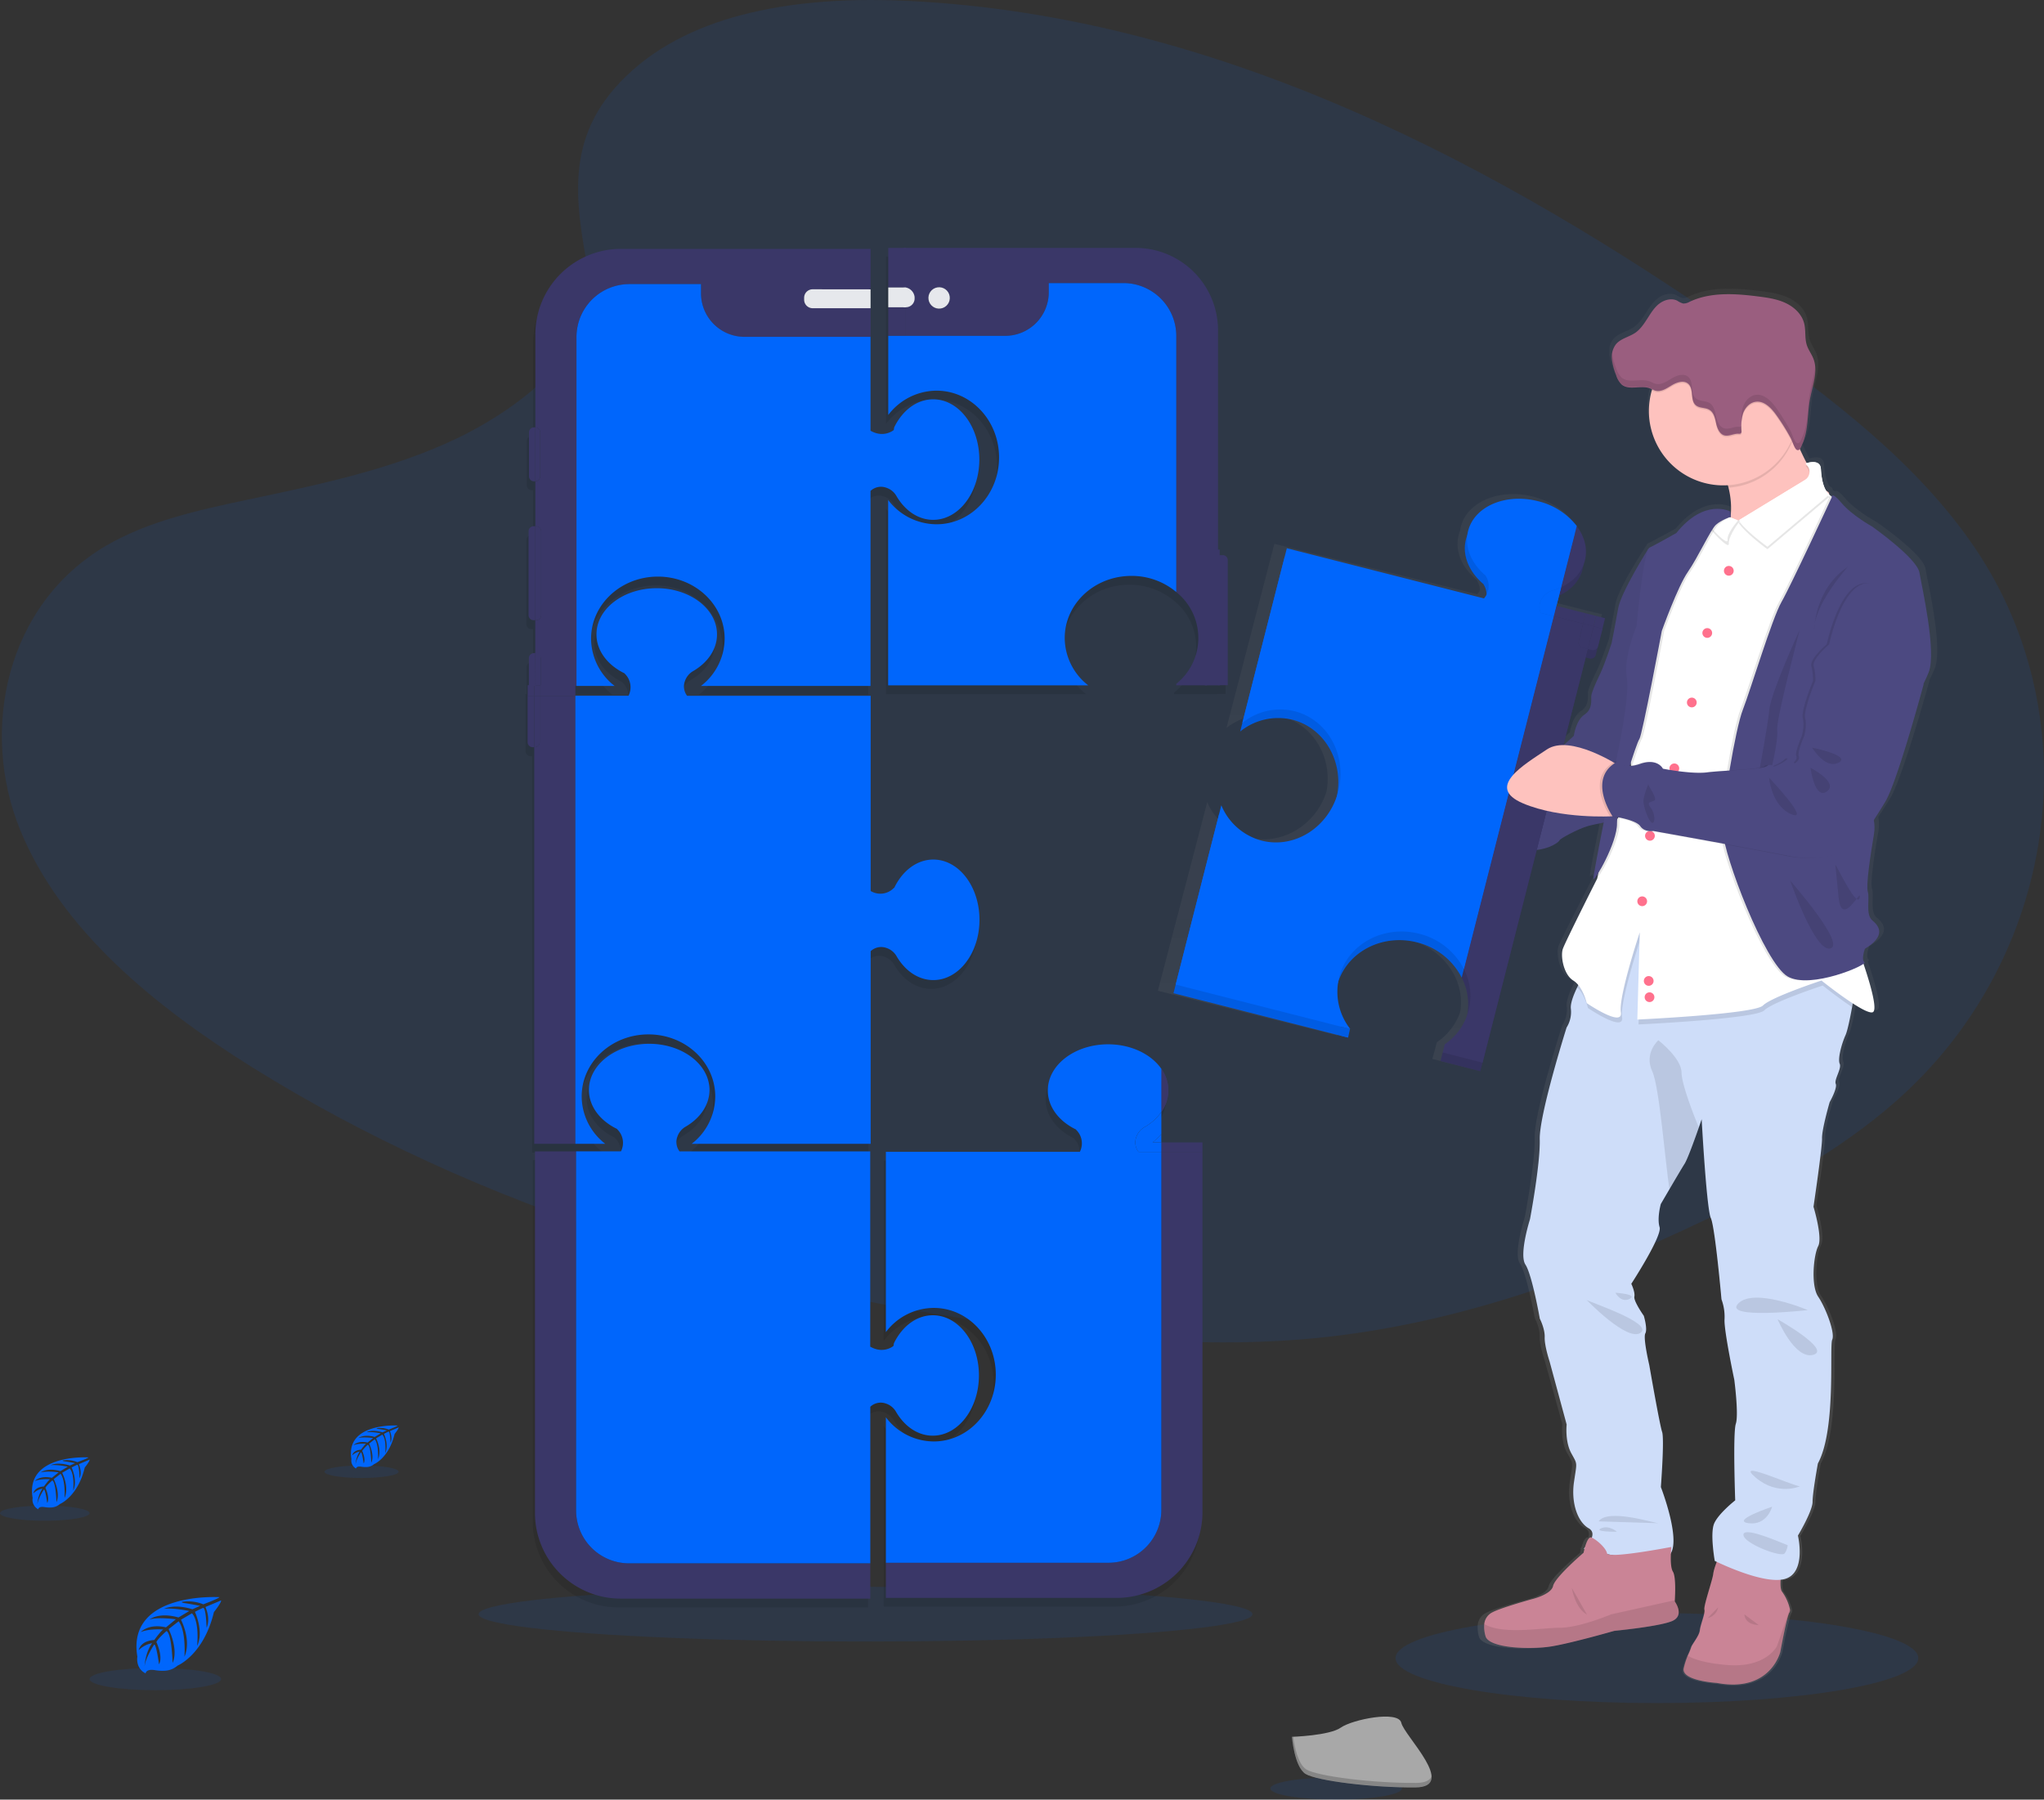 <svg id="1084a417-9858-42b6-ae26-d97e116abc6c" data-name="Layer 1" xmlns="http://www.w3.org/2000/svg" xmlns:xlink="http://www.w3.org/1999/xlink" width="929.68" height="818.68" viewBox="0 0 929.68 818.68"><rect x="0" y="0" width="929.68" height="818.68" fill="#333333" stroke="none"/><defs><linearGradient id="ba601b76-5571-4ce0-804a-19bf8cc9a6f6" x1="848.51" y1="309.8" x2="848.51" y2="277.87" gradientUnits="userSpaceOnUse"><stop offset="0" stop-color="gray" stop-opacity="0.25"/><stop offset="0.54" stop-color="gray" stop-opacity="0.12"/><stop offset="1" stop-color="gray" stop-opacity="0.1"/></linearGradient><linearGradient id="c11e9009-8f69-4c13-bf2f-5e6c7aa88e08" x1="839.07" y1="807.44" x2="839.07" y2="171.94" xlink:href="#ba601b76-5571-4ce0-804a-19bf8cc9a6f6"/></defs><title>product teardown</title><ellipse cx="753.62" cy="754.32" rx="118.88" ry="20.45" fill="#0066FC" opacity="0.1"/><ellipse cx="393.68" cy="734.32" rx="176" ry="12.45" fill="#0066FC" opacity="0.1"/><path d="M422.79,72.67c31.52-28.09,81-33.81,126-31.57,141.44,7,269.11,75.31,379.55,152.54,40,28,79.34,58.09,105.29,96.6,52.83,78.38,37.16,187-36.3,251.53-25,22-55.29,38.81-86.4,53.74-55.3,26.55-115,47.86-177.74,53.92-44.76,4.33-90.08.81-134.58-5.22C474.29,627.35,352.26,590.06,250,526.27c-44.86-28-87.15-62.76-105.64-108s-6.65-102.62,39.15-129.41c19-11.08,41.6-16.08,63.78-20.78,32.64-6.92,65.81-13.74,95.27-27.8C373,225.74,409,197.65,403,165.51,396.5,131,391.31,100.72,422.79,72.67Z" transform="translate(-135.16 -40.66)" fill="#0066FC" opacity="0.1"/><line x1="164" y1="176.91" x2="156.47" y2="176.91" fill="#0066FC"/><g opacity="0.1"><path d="M541.81,687c3.84,6.53,9.86,10.74,16.64,10.74,11.58,0,21-12.27,21-27.42S570,643,558.45,643c-5.45,0-10.42,2.72-14.15,7.19a27.09,27.09,0,0,0-3.57,5.59l-.2,1.19s-4.47,3.82-10.56.31V568.46H443.25a7,7,0,0,1-1.05-6.54,8.36,8.36,0,0,1,3.91-4.77c6.53-3.84,10.75-9.86,10.75-16.64,0-11.58-12.28-21-27.42-21s-27.42,9.39-27.42,21c0,5.45,2.73,10.43,7.2,14.16a27.25,27.25,0,0,0,5.58,3.56l.12.2a8.53,8.53,0,0,1,1.67,10H377.48V732.91a39,39,0,0,0,39,39H530V684.63a6.91,6.91,0,0,1,7.07-1.5A8.28,8.28,0,0,1,541.81,687Z" transform="translate(-135.16 -40.66)"/><path d="M395.86,565h13.58a27.41,27.41,0,0,1-10.71-21.51c0-15.59,13.6-28.22,30.37-28.22s30.38,12.63,30.38,28.22A27.41,27.41,0,0,1,448.77,565h81.4V477.37a7,7,0,0,1,7.07-1.5,8.33,8.33,0,0,1,4.78,3.91c3.83,6.53,9.85,10.74,16.64,10.74,11.58,0,21-12.27,21-27.41s-9.38-27.42-21-27.42c-5.46,0-10.43,2.73-14.16,7.19a27.63,27.63,0,0,0-3.57,5.59l-.19.12A8.54,8.54,0,0,1,530.17,450V361.2H446.68a7,7,0,0,1-1.05-6.54,8.31,8.31,0,0,1,3.91-4.77c6.53-3.83,10.74-9.86,10.74-16.64,0-11.58-12.27-21-27.41-21s-27.42,9.39-27.42,21c0,5.46,2.73,10.43,7.19,14.16a27.63,27.63,0,0,0,5.59,3.57l.12.19a8.53,8.53,0,0,1,1.67,10H395.86v-4.5H413.7A27.4,27.4,0,0,1,403,335.2c0-15.59,13.6-28.23,30.38-28.23s30.37,12.64,30.37,28.23A27.4,27.4,0,0,1,453,356.7h77.1V268a6.94,6.94,0,0,1,7.08-1.5,8.34,8.34,0,0,1,4.77,3.91c3.83,6.53,9.86,10.74,16.64,10.74,11.58,0,21-12.27,21-27.42s-9.38-27.41-21-27.41c-5.46,0-10.43,2.72-14.16,7.19a27.09,27.09,0,0,0-3.57,5.59l-.19,1.19s-4.47,3.82-10.57.31V157.87H416.63a39,39,0,0,0-39,39v42.22h-.59a2.29,2.29,0,0,0-2.29,2.29v20a2.3,2.3,0,0,0,2.29,2.29h.59v20.42h-.77a2.3,2.3,0,0,0-2.3,2.29v38.19a2.3,2.3,0,0,0,2.3,2.29h.77v15H377a2.29,2.29,0,0,0-2.29,2.29v12.3h-.5v25.92a2.28,2.28,0,0,0,2.29,2.29h.68V565Z" transform="translate(-135.16 -40.66)"/><path d="M692.59,299.5a2.3,2.3,0,0,0-2.29-2.3h-1.38v-2.51h-.75V194.94a37.49,37.49,0,0,0-37.5-37.5H538.17v76a27.75,27.75,0,0,1,22-11.05c15.71,0,28.45,13.61,28.45,30.39s-12.74,30.39-28.45,30.39a27.73,27.73,0,0,1-22-11.05v84.33h91a27.47,27.47,0,0,1-10.69-21.53c0-15.61,13.57-28.26,30.32-28.26A31.45,31.45,0,0,1,669.17,314a26.72,26.72,0,0,1,0,41.75v.67h19.75v-.07h3.67Z" transform="translate(-135.16 -40.66)"/><path d="M662.38,560.51v-10h0a19,19,0,0,0,1.13-1.87,16.66,16.66,0,0,0,2.06-7.95,16.37,16.37,0,0,0-.94-5.44,18,18,0,0,0-2.25-4.38h0c-4.61-6.63-13.72-11.15-24.22-11.15-15.15,0-27.42,9.39-27.42,21,0,5.46,2.73,10.43,7.19,14.16a27.63,27.63,0,0,0,5.59,3.57l.12.19a8.54,8.54,0,0,1,1.67,10H537.09v82a27.41,27.41,0,0,1,21.77-11c15.59,0,28.22,13.6,28.22,30.37s-12.63,30.38-28.22,30.38a27.41,27.41,0,0,1-21.77-11v66.19H638.32a24.06,24.06,0,0,0,24.06-24V568.67h0v162.8a24.06,24.06,0,0,1-24.06,24.06H537.09v16h105a39,39,0,0,0,39-39V568.67h0v-4.3H662.38Z" transform="translate(-135.16 -40.66)"/></g><path d="M421.25,751.86a24.06,24.06,0,0,1-24.06-24.06V564.46H378.48V728.91a39,39,0,0,0,39,39H531v-16Z" transform="translate(-135.16 -40.66)" fill="#3a3768"/><path d="M538,679.13a8.28,8.28,0,0,1,4.77,3.91c3.84,6.53,9.86,10.74,16.64,10.74,11.58,0,21-12.27,21-27.42S571,639,559.45,639c-5.45,0-10.42,2.72-14.15,7.19a27.09,27.09,0,0,0-3.57,5.59l-.2,1.19s-4.47,3.82-10.56.31V564.46H444.25a7,7,0,0,1-1.05-6.54,8.36,8.36,0,0,1,3.91-4.77c6.53-3.84,10.75-9.86,10.75-16.64,0-11.58-12.28-21-27.42-21s-27.42,9.39-27.42,21c0,5.45,2.73,10.43,7.2,14.16a27.25,27.25,0,0,0,5.58,3.56l.12.2a8.53,8.53,0,0,1,1.67,10h-20.4V727.8a24.06,24.06,0,0,0,24.06,24.06H531V680.63A6.91,6.91,0,0,1,538,679.13Z" transform="translate(-135.16 -40.66)" fill="#0066FC"/><rect x="240.02" y="311.71" width="2.97" height="4.84" fill="#3a3768"/><rect x="245.47" y="311.71" width="16.23" height="4.84" fill="#3a3768"/><rect x="242.99" y="311.71" width="2.48" height="4.84" fill="#3a3768"/><path d="M537.09,566.33" transform="translate(-135.16 -40.66)" fill="#0066FC"/><path d="M377.47,380.58h.68V357.2h-3v21.09A2.28,2.28,0,0,0,377.47,380.58Z" transform="translate(-135.16 -40.66)" fill="#3a3768"/><path d="M396.86,357.2H380.63v21.09a2.29,2.29,0,0,1-2.3,2.29h-.18V561h18.71Z" transform="translate(-135.16 -40.66)" fill="#3a3768"/><path d="M378.15,380.58h.18a2.29,2.29,0,0,0,2.3-2.29V357.2h-2.48Z" transform="translate(-135.16 -40.66)" fill="#3a3768"/><path d="M399.73,539.45c0-15.59,13.6-28.22,30.37-28.22s30.38,12.63,30.38,28.22A27.41,27.41,0,0,1,449.77,561h81.4V473.37a7,7,0,0,1,7.07-1.5,8.33,8.33,0,0,1,4.78,3.91c3.83,6.53,9.85,10.74,16.64,10.74,11.58,0,21-12.27,21-27.41s-9.38-27.42-21-27.42c-5.46,0-10.43,2.73-14.16,7.19a27.63,27.63,0,0,0-3.57,5.59l-.19.12A8.54,8.54,0,0,1,531.17,446V357.2H447.68a7,7,0,0,1-1.05-6.54,8.31,8.31,0,0,1,3.91-4.77c6.53-3.83,10.74-9.86,10.74-16.64,0-11.58-12.27-21-27.41-21s-27.42,9.39-27.42,21c0,5.46,2.73,10.43,7.19,14.16a27.63,27.63,0,0,0,5.59,3.57l.12.19a8.53,8.53,0,0,1,1.67,10H396.86V561h13.58A27.41,27.41,0,0,1,399.73,539.45Z" transform="translate(-135.16 -40.66)" fill="#0066FC"/><path d="M381.13,339.74a2.29,2.29,0,0,0-2.3-2.29h-.18v14.92h2.48Z" transform="translate(-135.16 -40.66)" fill="#3a3768"/><path d="M378.56,235.07h-.5a2.29,2.29,0,0,0-2.29,2.29v20a2.3,2.3,0,0,0,2.29,2.29h.59V235.08Z" transform="translate(-135.16 -40.66)" fill="#3a3768"/><path d="M377.88,280.05a2.3,2.3,0,0,0-2.3,2.29v38.19a2.3,2.3,0,0,0,2.3,2.29h.77V280.05Z" transform="translate(-135.16 -40.66)" fill="#3a3768"/><path d="M378.65,337.78H378a2.29,2.29,0,0,0-2.29,2.29V352.7h3Z" transform="translate(-135.16 -40.66)" fill="#3a3768"/><path d="M378.65,192.86v42.22a2.28,2.28,0,0,1,2.2,2.28v20a2.29,2.29,0,0,1-2.2,2.28v20.42H379a2.29,2.29,0,0,1,2.29,2.29v38.19a2.29,2.29,0,0,1-2.29,2.29h-.37v15h.18a2.3,2.3,0,0,1,2.3,2.29V352.7h16.23V194a24.06,24.06,0,0,1,24.05-24.06H454v4.18a19.81,19.81,0,0,0,19.81,19.81h57.37V180.85H504.77A3.89,3.89,0,0,1,500.9,177v-.84a3.88,3.88,0,0,1,3.87-3.87h26.36V153.87H417.63A39,39,0,0,0,378.65,192.86Z" transform="translate(-135.16 -40.66)" fill="#3a3768"/><path d="M380.85,257.35v-20a2.28,2.28,0,0,0-2.2-2.28v24.55A2.29,2.29,0,0,0,380.85,257.35Z" transform="translate(-135.16 -40.66)" fill="#3a3768"/><path d="M381.31,320.53V282.34a2.29,2.29,0,0,0-2.29-2.29h-.37v42.77H379A2.29,2.29,0,0,0,381.31,320.53Z" transform="translate(-135.16 -40.66)" fill="#3a3768"/><path d="M404,331.2c0-15.59,13.6-28.23,30.38-28.23s30.37,12.64,30.37,28.23A27.4,27.4,0,0,1,454,352.7h77.1V264a6.94,6.94,0,0,1,7.08-1.5,8.34,8.34,0,0,1,4.77,3.91c3.83,6.53,9.86,10.74,16.64,10.74,11.58,0,21-12.27,21-27.42s-9.38-27.41-21-27.41c-5.46,0-10.43,2.72-14.16,7.19a27.09,27.09,0,0,0-3.57,5.59l-.19,1.19s-4.47,3.82-10.57.31V193.9H473.76A19.81,19.81,0,0,1,454,174.09v-4.18H421.41A24.06,24.06,0,0,0,397.36,194V352.7H414.7A27.4,27.4,0,0,1,404,331.2Z" transform="translate(-135.16 -40.66)" fill="#0066FC"/><path d="M504.77,172.26a3.88,3.88,0,0,0-3.87,3.87V177a3.89,3.89,0,0,0,3.87,3.88h26.36v-8.59Z" transform="translate(-135.16 -40.66)" fill="#e6e8ec"/><path d="M683.17,293.08v59.36h6.75V290.69h-3.65C684.56,290.69,683.17,291.76,683.17,293.08Z" transform="translate(-135.16 -40.66)" fill="#3a3768"/><rect x="404.01" y="112.78" width="8" height="18" fill="#3a3768"/><rect x="404.01" y="139.78" width="8" height="13" fill="#3a3768"/><rect x="404.01" y="130.78" width="8" height="9" fill="#e6e8ec"/><path d="M691.3,293.2h-1.88v59.17h4.17V295.5A2.3,2.3,0,0,0,691.3,293.2Z" transform="translate(-135.16 -40.66)" fill="#3a3768"/><path d="M547.16,171.44c2.13.48,4,4.36,4,4.36v.84s-1.88,3.87-4,3.8h0v13h45.19a19.82,19.82,0,0,0,19.81-19.82v-4.18h34a24.05,24.05,0,0,1,24,24.05V310a26.72,26.72,0,0,1,0,41.75v.67h14V293.73a.29.29,0,0,1,.3-.29h4.7V190.94a37.49,37.49,0,0,0-37.5-37.5H546.17v18Zm15.14-.09a4.87,4.87,0,1,1-4.87,4.87A4.87,4.87,0,0,1,562.3,171.35Z" transform="translate(-135.16 -40.66)" fill="#3a3768"/><path d="M561.12,218.38c15.71,0,28.45,13.61,28.45,30.39s-12.74,30.39-28.45,30.39a27.73,27.73,0,0,1-22-11.05v84.33h91a27.47,27.47,0,0,1-10.69-21.53c0-15.61,13.57-28.26,30.32-28.26A31.45,31.45,0,0,1,670.17,310V193.49a24.05,24.05,0,0,0-24-24.05h-34v4.18a19.82,19.82,0,0,1-19.81,19.82H539.17v36A27.75,27.75,0,0,1,561.12,218.38Z" transform="translate(-135.16 -40.66)" fill="#0066FC"/><path d="M547.16,180.44a4,4,0,0,0,4-3.8v-.84a5,5,0,0,0-4-4.36h-1v9Z" transform="translate(-135.16 -40.66)" fill="#e6e8ec"/><circle cx="562.3" cy="176.22" r="4.87" transform="translate(-156.13 51.69) rotate(-9.22)" fill="#e6e8ec"/><path d="M663.38,556.51v-10a16.71,16.71,0,0,0,0-19.64Z" transform="translate(-135.16 -40.66)" fill="#3a3768"/><rect x="528.22" y="519.71" width="18.71" height="4.3" fill="#3a3768"/><path d="M655.83,553.35a8.34,8.34,0,0,0-3.91,4.77,7,7,0,0,0,1.05,6.55h10.41v-4.3h-4a30,30,0,0,0,4-3.86v-10A23.68,23.68,0,0,1,655.83,553.35Z" transform="translate(-135.16 -40.66)" fill="#0066FC"/><path d="M659.36,560.37h4v-3.86A30,30,0,0,1,659.36,560.37Z" transform="translate(-135.16 -40.66)" fill="#0066FC"/><path d="M666.57,536.71a17.07,17.07,0,0,0-3.19-9.82v19.63A17.11,17.11,0,0,0,666.57,536.71Z" transform="translate(-135.16 -40.66)" fill="#3a3768"/><path d="M682.09,564.67V728.58a39,39,0,0,1-39,39h-105v-16H639.32a24.06,24.06,0,0,0,24.06-24.06V564.67Z" transform="translate(-135.16 -40.66)" fill="#3a3768"/><path d="M651.92,558.12a8.34,8.34,0,0,1,3.91-4.77,23.68,23.68,0,0,0,7.55-6.83V526.89c-4.61-6.63-13.72-11.15-24.22-11.15-15.15,0-27.42,9.39-27.42,21,0,5.46,2.73,10.43,7.19,14.16a27.63,27.63,0,0,0,5.59,3.57l.12.19a8.54,8.54,0,0,1,1.67,10H538.09v82a27.41,27.41,0,0,1,21.77-11c15.59,0,28.22,13.6,28.22,30.37s-12.63,30.38-28.22,30.38a27.41,27.41,0,0,1-21.77-11v66.19H639.32a24.06,24.06,0,0,0,24.06-24V564.67H653A7,7,0,0,1,651.92,558.12Z" transform="translate(-135.16 -40.66)" fill="#0066FC"/><path d="M842.18,309.8c5.58-2.51,9.71-6.74,11.12-12.16a15.35,15.35,0,0,0,.38-2,17.83,17.83,0,0,0,.64-1.91c1.41-5.44-.14-11.07-3.82-15.88l-7.31,28h0Z" transform="translate(-135.16 -40.66)" fill="url(#ba601b76-5571-4ce0-804a-19bf8cc9a6f6)"/><path d="M1010.92,299.29c-1.14-6.69-22.26-21.18-22.26-21.18s-9.33-5-14.27-10.78c-3.16-3.68-4.15-3.64-4.45-3.14a1.5,1.5,0,0,0-.68-.23c-.2-.14-.39-.27-.57-.42l0,0a1.35,1.35,0,0,0-.79-1.37c-.24-.14-.48-.32-.72-.49-1.6-2.69-2.17-6.5-2.36-9.82-.24-4.19-5-3.14-6.63-2.67-1.12-2.1-2.21-4.28-3.24-6.46a11.85,11.85,0,0,0,1.13-2.25c2.94-6.39,2.3-13.72,3.58-20.48.92-4.89,2.84-10,2.46-14.76,0-.11,0-.23,0-.35,0,0,0,.05,0,.07a12.65,12.65,0,0,0-.81-3.48c-.85-2.14-2.33-4-3-6.21-1.07-3.23-.39-6.79-1.28-10.06-1.11-4.14-4.61-7.34-8.57-9.17s-8.37-2.46-12.71-3c-10.85-1.36-22.38-2.17-32.28,2.39a5.8,5.8,0,0,1-3,.81,9.21,9.21,0,0,1-2.74-1.27c-2.66-1.32-6-.48-8.38,1.28s-4,4.3-5.57,6.76-3.29,5-5.75,6.61c-2.89,1.93-6.71,2.58-9,5.18a8.37,8.37,0,0,0-1.86,4.32s0-.05,0-.07a5.46,5.46,0,0,0,0,.57c0,.15,0,.31,0,.46s0,.25,0,.37c0,.43,0,.85,0,1.27a27.3,27.3,0,0,0,1.93,7.1,9.88,9.88,0,0,0,2.62,4.46c3.48,2.83,9,.16,13.2,1.74.37.13.72.3,1.07.46,0,.16-.11.32-.16.49a33.19,33.19,0,0,0-1.35,9.41c0,18.78,15.59,34,34.82,34,.72,0,1.43,0,2.14-.08.1.37.21.75.3,1.11a36.87,36.87,0,0,1,1,12.72l-.21-1.86a9.22,9.22,0,0,0-1.45-.55,12.94,12.94,0,0,0-4.32-.66c-4.73-.06-11.85,1.84-19.45,11.06,0,0-9.7,5.39-12.55,6.69a1.34,1.34,0,0,0-.53.6l0,0S871.26,308,869.92,315.45s-3,16-3,16-3.24,9.66-5.33,13.94-4,8.36-4.18,10.22.76,5.94-3.24,8.54-5,9.66-5,9.66-2,1.88-4.83,4.26h-.1L854.69,338l1.87.47a2.4,2.4,0,0,0,2.46-.84,2.23,2.23,0,0,0,.41-.83l2.11-8.12.85-3.23.17-.66,1.23-4.71-4.16-1-4.87-1.21L841,314.4l1.2-4.6h0l1-3.9h0l6.29-24.14h0l1-3.89c-4-5.18-10.37-9.39-18.2-11.34-15.1-3.75-29.72,2.35-32.66,13.62a15.35,15.35,0,0,0-.39,2,14.59,14.59,0,0,0-.63,1.9,16.08,16.08,0,0,0-.4,6q.06.49.15,1a20.58,20.58,0,0,0,3.83,8.57,27.32,27.32,0,0,0,4.67,4.85l.07.22a9.13,9.13,0,0,1,1.31,4c0,.2,0,.41,0,.62a9.2,9.2,0,0,1-1.2,1.68l-92.26-22.93-1,3.89h0L693,371.8h0a30.12,30.12,0,0,1,9-4.75,29.32,29.32,0,0,1,3.9-1l.47-.08a27.87,27.87,0,0,1,11.18.46c11.66,2.9,19.72,12.83,21.22,24.51a29.81,29.81,0,0,1,.25,4.45,31.36,31.36,0,0,1-.6,5.65c-5,15.18-20.36,24.35-35.28,20.64a28,28,0,0,1-18.9-16.15l-1,3.9h0L661.8,491.38l81.71,20.32h0l.88-3.93.13,0a27.15,27.15,0,0,1-5.64-21.62c0-.13.08-.25.13-.38.1-.29.21-.57.32-.85a27.55,27.55,0,0,1,2-3.95c.4-.65.82-1.28,1.27-1.89q.42-.57.87-1.11a28.41,28.41,0,0,1,4.89-4.66l.58-.42c.66-.47,1.34-.92,2-1.34.41-.24.83-.48,1.25-.7a32.43,32.43,0,0,1,15.72-3.75,34.51,34.51,0,0,1,7.8,1A32.34,32.34,0,0,1,795,481.51a29.23,29.23,0,0,1,1.64,2.8,27.38,27.38,0,0,1,2.83,9.14,25.89,25.89,0,0,1-.2,7.65,27.22,27.22,0,0,1-10.58,13.69l-1,3.76.11,0-.15.11-1,3.75,18.66,4.64L831.74,426c7.13-.83,10.78-4,10.78-4.46s8.57-5.21,13.32-6.51c2.36-.64,5.09-1.1,7.26-1.56-2.56,12.71-5,25-4.78,25.72.07.28.53-.16,1.23-1.12a5.4,5.4,0,0,0-.09,1.12c0,.19.27.05.62-.34l-.05.24s-14.84,28.71-16,32,.28,11.71,4.85,14.5a9.78,9.78,0,0,1,2.34,2.07l-.54,1.07c-1.7,3.45-3.21,7.29-2.94,9.68a13.11,13.11,0,0,1-2,8.64s-12.85,39.71-12.56,51.14-4.57,36.51-4.57,36.51-5.28,16.16-2.14,20.76,6.71,24.67,6.71,24.67,2.43,4.6,2.28,8.5,2.29,11,2.29,11l8,28.84s-.86,7.67,2.14,13.1,2.71,3.76,1.28,13.24,1.72,18.25,6.85,21c2,1.08,2.1,2.73,1.48,4.34l0,0c-1.31-.51-2.4,2.2-3.05,4.39l-.66.63.44.11c-.28,1-.44,1.84-.44,1.84s-13.41,11.15-14.27,15.19-10.28,6.13-10.28,6.13-14.27,3.9-18,5.85a6.8,6.8,0,0,0-3.94,5.41,14.84,14.84,0,0,0,.52,5.46c1.42,5.71,21.4,6.27,31,4.74s29.39-7.11,29.39-7.11,20.84-2,27-4.46,1.28-8.92,1.28-8.92,0-.21,0-.6c.15-2.33.58-10.78-.9-13-1.11-1.72-1.08-6-.92-8.72,4.17-7.5-4.78-30-4.78-30s1.71-22,.57-25.22-6-30.52-6-30.52-3-12.4-1.85-14.49-.72-8.09-.72-8.09S877,632.1,877.44,630s-1.43-5.85-1.43-5.85,14.56-21.74,13.27-25.78.58-10.59.58-10.59,1.83-3.08,4-6.77c2.7-4.52,6-9.93,7.08-11.62,1.4-2.15,4.77-11.3,6.65-16.57.8-2.24,1.34-3.78,1.34-3.78s2.28,41,4.28,45.15,5,37.21,5,37.21a22.62,22.62,0,0,1,1.43,9.2c-.28,5.15,4.57,27.59,4.57,27.59s2.14,15.88.71,20.06-.28,35-.28,35-7.85,6-9.85,10.59.28,17.14.28,17.14l.92.43a26.43,26.43,0,0,0-1.63,5.42c-.28,2.65-4.57,14.64-4.14,16.31s-1.85,6.83-2.14,9.47-3.85,6.55-4.14,7.95a34.11,34.11,0,0,1-1.57,3.67,35,35,0,0,0-1.85,5.66c-1.43,5.86,15.55,6.83,15.55,6.83,25.12,4.6,29.69-14.21,29.69-14.21s3.14-16.72,4.28-18a2,2,0,0,0,.19-1.59h0a21.2,21.2,0,0,0-3.62-7.87c-.8-.93-.85-3.32-.72-5.46a12.62,12.62,0,0,0,2.15-.4c10.13-2.92,6-19.79,6-19.79s6.85-11.14,6.85-15.46,2.43-17.56,2.43-17.56c8.71-15.61,5.28-53.51,6.71-56.58s-3-14.49-6.57-19.65-2.14-19.09,0-23.13-2.14-18-2.14-18,4.14-27,4-31.22,3.57-16.58,3.57-16.58,3.71-6.41,2.85-8.36,2.85-7,1.86-9.2.85-9.06,2.71-13.1c.95-2.07,2.13-7.77,3-12.84.1-.56.2-1.12.29-1.67,4.16,2.63,8,4.59,9.36,4.06,2.55-1-1.51-14-4.29-22.1.48-.36.68-.63.48-.75-1.71-1.12.19-6.14.19-6.14,10.09-5.94,6.66-10.4,3.43-13s-1.14-10-2.1-13,1.15-16.53,2.86-26.38a18.88,18.88,0,0,0-.05-6.46c1.83-2.79,3.72-5.71,5.38-8.41,5.7-9.29,17.88-53.51,17.88-53.51l-.08-.23c1.19-2.35,2.08-4.26,2.56-5.53C1018.91,335,1012.06,306,1010.92,299.29Zm-88.68-25.46.26-.12c0,.07,0,.14,0,.21Zm-181.84,233v0h0ZM866.87,748.18a4.57,4.57,0,0,1-1.81-.36Z" transform="translate(-135.16 -40.66)" fill="url(#c11e9009-8f69-4c13-bf2f-5e6c7aa88e08)"/><path d="M761.15,425.89c8.23,3.12,27.36,3.46,35.86,3.46,2.58,0,4.18,0,4.18,0l5.45-11.1L801.19,409s-5-1.38-11.64-2.58c-9.8-1.76-23.21-3.14-29.6.82C749.23,413.87,750.43,421.82,761.15,425.89Z" transform="translate(-135.16 -40.66)" fill="#fec2be"/><path d="M797,429.35c2.58,0,4.18,0,4.18,0l5.45-11.1L801.19,409s-5-1.38-11.64-2.58C794.94,410.38,807.9,419,797,429.35Z" transform="translate(-135.16 -40.66)" opacity="0.1"/><path d="M887.27,293.12l-2.4-2.78s-12.39,19.6-13.69,27-3,15.9-3,15.9-3.14,9.62-5.18,13.87-3.88,8.32-4.06,10.17.74,5.92-3.15,8.51-4.8,9.62-4.8,9.62-14.06,13.68-21.46,14-28.66,4.07-27.92,7.77-8.87,5.91-12.76,6.84,25,12,8.14,26.26c0,0,10.72,2.22,11.83,4.8s12.39-1.47,12.39-1.47,2.41-5.74,10.73-6.11,12.57-4.07,12.57-4.62,8.32-5.18,13-6.47,10.72-1.85,10.91-3.15,27.74-120.19,27.74-120.19Z" transform="translate(-135.16 -40.66)" fill="#4c4981"/><path d="M887.27,293.12l-2.4-2.78s-12.39,19.6-13.69,27-3,15.9-3,15.9-3.14,9.62-5.18,13.87-3.88,8.32-4.06,10.17.74,5.92-3.15,8.51-4.8,9.62-4.8,9.62-14.06,13.68-21.46,14-28.66,4.07-27.92,7.77-8.87,5.91-12.76,6.84,25,12,8.14,26.26c0,0,10.72,2.22,11.83,4.8s12.39-1.47,12.39-1.47,2.41-5.74,10.73-6.11,12.57-4.07,12.57-4.62,8.32-5.18,13-6.47,10.72-1.85,10.91-3.15,27.74-120.19,27.74-120.19Z" transform="translate(-135.16 -40.66)" opacity="0.05"/><path d="M916.07,806.27c24.41,4.58,28.85-14.15,28.85-14.15s3.05-16.64,4.16-17.89a2,2,0,0,0,.19-1.58h0a21.77,21.77,0,0,0-3.52-7.84c-1.52-1.8-.28-9.29-.28-9.29l-28.29-7.21s-2.5,5.68-2.77,8.32-4.44,14.56-4,16.23-1.8,6.79-2.08,9.43-3.74,6.52-4,7.9a32.69,32.69,0,0,1-1.53,3.66,36.63,36.63,0,0,0-1.8,5.63C899.57,805.3,916.07,806.27,916.07,806.27Z" transform="translate(-135.16 -40.66)" fill="#ca8496"/><path d="M916.07,806.27c24.41,4.58,28.85-14.15,28.85-14.15s3.05-16.64,4.16-17.89a2,2,0,0,0,.19-1.58l-5.88,16.84s-4.85,10.12-22.88,8.6c-10.26-.87-15.31-2.77-17.76-4.25a36.63,36.63,0,0,0-1.8,5.63C899.57,805.3,916.07,806.27,916.07,806.27Z" transform="translate(-135.16 -40.66)" opacity="0.1"/><path d="M935.07,779.92s-6.1.14-6.52-4.85Z" transform="translate(-135.16 -40.66)" opacity="0.1"/><polygon points="610.15 467.07 614.02 468.06 613.17 471.99 609.58 471.08 610.15 467.07" fill="#0066FC"/><polygon points="610.15 467.07 614.02 468.06 613.17 471.99 609.58 471.08 610.15 467.07" opacity="0.1"/><rect x="859.2" y="325.56" width="4.84" height="4.17" transform="translate(196.38 1041.13) rotate(-75.72)" fill="#3a3768"/><rect x="845.75" y="317.3" width="4.84" height="13.83" transform="translate(189.56 1025.51) rotate(-75.72)" fill="#3a3768"/><rect x="854.81" y="324.08" width="4.84" height="4.89" transform="translate(194.15 1036.04) rotate(-75.72)" fill="#3a3768"/><path d="M842.23,319.52c-.32.15-.63.31-.94.44l.78.2-1.2,4.69-5.93-1.51a7,7,0,0,1,.61-6.59,8.27,8.27,0,0,1,5-3.66,26,26,0,0,0,3.71-1.38Z" transform="translate(-135.16 -40.66)" fill="#0066FC"/><path d="M856.38,339.77l1.81.47a2.29,2.29,0,0,0,2.79-1.66L863,330.5l-4-1Z" transform="translate(-135.16 -40.66)" fill="#3a3768"/><path d="M855,299.61c-1.38,5.4-5.39,9.61-10.81,12.1l7.1-27.9C854.89,288.6,856.4,294.21,855,299.61Z" transform="translate(-135.16 -40.66)" fill="#3a3768"/><path d="M853.86,339.13a2.29,2.29,0,0,1-1.65-2.78l2.06-8.09-13.4-3.41L800,485.39a26.66,26.66,0,0,1-8.71,34.22l-.95,3.74L808.47,528l47.91-188.19Z" transform="translate(-135.16 -40.66)" fill="#3a3768"/><path d="M852.21,336.35a2.29,2.29,0,0,0,1.65,2.78l2.52.64,2.62-10.3-4.73-1.21Z" transform="translate(-135.16 -40.66)" fill="#3a3768"/><path d="M835.54,316.75a8.35,8.35,0,0,1,5-3.66,26.64,26.64,0,0,0,3.7-1.38l7.11-27.9a31.79,31.79,0,0,0-17.69-11.28c-14.67-3.74-28.89,2.33-31.74,13.55-1.35,5.29.07,10.78,3.48,15.5a27,27,0,0,0,4.53,4.83l.07.22a8.54,8.54,0,0,1-.86,10.14l-89.66-22.83-20.23,79.48A27.44,27.44,0,0,1,723,368.08c15.11,3.85,24,20.15,19.86,36.4S723.16,430.8,708.05,427a27.43,27.43,0,0,1-18.37-16.07l-20.77,81.56,79.42,20.21a27.38,27.38,0,0,1-5.08-23.48c3.85-15.1,20.14-24,36.4-19.86A31.27,31.27,0,0,1,800,485.39l40.87-160.54L835,323.34A7,7,0,0,1,835.54,316.75Z" transform="translate(-135.16 -40.66)" fill="#0066FC"/><path d="M842.06,320.16l.17-.64c-.31.15-.62.31-.94.45Z" transform="translate(-135.16 -40.66)" fill="#0066FC"/><g opacity="0.1"><path d="M860.19,324.78l-4.73-1.21-13.39-3.41h0l.17-.64h0l2-7.81a26,26,0,0,1-3.71,1.38,8.27,8.27,0,0,0-5,3.66,9.67,9.67,0,0,0-.74,1.58,9.59,9.59,0,0,1,.73-1.58,8.35,8.35,0,0,1,5-3.66,26.64,26.64,0,0,0,3.7-1.38l7.11-27.9a31.79,31.79,0,0,0-17.69-11.28c-14.67-3.74-28.89,2.33-31.74,13.55-1.35,5.29.07,10.78,3.48,15.5a27,27,0,0,0,4.53,4.83l.07.22a8.54,8.54,0,0,1-.86,10.14l-89.66-22.83-20.23,79.48A27.44,27.44,0,0,1,723,368.08c15.11,3.85,24,20.15,19.86,36.4S723.16,430.8,708.05,427a27.43,27.43,0,0,1-18.37-16.07l-20.77,81.56,79.42,20.21a27.38,27.38,0,0,1-5.08-23.48c3.85-15.1,20.14-24,36.4-19.86A31.27,31.27,0,0,1,800,485.39a26.66,26.66,0,0,1-8.71,34.22l-.95,3.74L808.47,528l47.91-188.19,1.81.47a2.29,2.29,0,0,0,2.79-1.66L863,330.5l1.19-4.69Zm-18.44-5c-.15.07-.3.15-.45.21h0Zm-6.8,3.59h0l5.93,1.51h0Z" transform="translate(-135.16 -40.66)"/><path d="M855,299.61c1.37-5.4-.14-11-3.71-15.8l-7.1,27.9C849.64,309.22,853.65,305,855,299.61Z" transform="translate(-135.16 -40.66)"/></g><rect x="860.18" y="321.68" width="4.84" height="4.17" transform="translate(200.88 1039.17) rotate(-75.72)" fill="#3a3768"/><rect x="846.73" y="313.42" width="4.84" height="13.83" transform="translate(194.06 1023.55) rotate(-75.72)" fill="#3a3768"/><rect x="855.8" y="320.2" width="4.84" height="4.89" transform="translate(198.65 1034.07) rotate(-75.72)" fill="#3a3768"/><path d="M843.22,315.64l-.94.45.77.19L841.86,321l-5.93-1.51a6.94,6.94,0,0,1,.6-6.59,8.32,8.32,0,0,1,5-3.66,25.87,25.87,0,0,0,3.7-1.38Z" transform="translate(-135.16 -40.66)" fill="#0066FC"/><path d="M857.36,335.9l1.82.46A2.29,2.29,0,0,0,862,334.7l2.06-8.08-4-1Z" transform="translate(-135.16 -40.66)" fill="#3a3768"/><path d="M856,295.74c-1.37,5.39-5.38,9.6-10.81,12.09l7.11-27.9C855.88,284.72,857.39,290.33,856,295.74Z" transform="translate(-135.16 -40.66)" fill="#3a3768"/><path d="M854.85,335.26a2.29,2.29,0,0,1-1.65-2.79l2-8.08L841.86,321,801,481.52a26.62,26.62,0,0,1-8.71,34.21l-.95,3.74,18.14,4.62,47.9-188.19Z" transform="translate(-135.16 -40.66)" fill="#3a3768"/><path d="M853.2,332.47a2.29,2.29,0,0,0,1.65,2.79l2.51.64L860,325.59l-4.74-1.2Z" transform="translate(-135.16 -40.66)" fill="#3a3768"/><path d="M836.53,312.87a8.32,8.32,0,0,1,5-3.66,25.87,25.87,0,0,0,3.7-1.38l7.1-27.9a31.78,31.78,0,0,0-17.68-11.28c-14.68-3.73-28.89,2.33-31.75,13.56-1.34,5.28.07,10.77,3.49,15.49a27.06,27.06,0,0,0,4.53,4.84l.07.21a8.56,8.56,0,0,1-.86,10.14l-89.67-22.82L700.2,369.54A27.42,27.42,0,0,1,724,364.21c15.1,3.84,24,20.14,19.86,36.4S724.15,426.92,709,423.08A27.46,27.46,0,0,1,690.66,407L669.9,488.56l79.41,20.22a27.38,27.38,0,0,1-5.07-23.48c3.84-15.11,20.14-24,36.4-19.86A31.2,31.2,0,0,1,801,481.52L841.86,321l-5.93-1.51A7,7,0,0,1,836.53,312.87Z" transform="translate(-135.16 -40.66)" fill="#0066FC"/><path d="M843.05,316.29l.16-.65c-.31.15-.62.31-.93.45Z" transform="translate(-135.16 -40.66)" fill="#0066FC"/><path d="M829,616c3,4.57,6.52,24.55,6.52,24.55s2.36,4.57,2.22,8.46,2.22,11,2.22,11l7.77,28.71s-.84,7.63,2.08,13,2.63,3.74,1.25,13.17,1.66,18.17,6.65,21-2.22,9.29-2.22,9.29,31.9,8.6,38.56,3.33-3.47-31.35-3.47-31.35,1.67-21.91.56-25.1-5.83-30.37-5.83-30.37-2.91-12.35-1.8-14.43-.69-8-.69-8-4.72-6.66-4.3-8.74-1.39-5.82-1.39-5.82S891.25,603,890,598.93s.55-10.54.55-10.54l3.94-6.74c2.63-4.5,5.81-9.89,6.88-11.57,1.36-2.14,4.64-11.24,6.47-16.49l1.3-3.76s2.22,40.78,4.16,44.94,4.85,37,4.85,37a23,23,0,0,1,1.39,9.15c-.28,5.13,4.44,27.46,4.44,27.46s2.08,15.81.69,20-.28,34.82-.28,34.82-7.63,6-9.57,10.54.28,17,.28,17,22.19,11.1,32,8.19,5.82-19.7,5.82-19.7,6.66-11.09,6.66-15.39S962,706.41,962,706.41c8.46-15.53,5.13-53.25,6.52-56.3s-2.92-14.43-6.38-19.56-2.08-19,0-23S960,589.64,960,589.64s4-26.91,3.88-31.07,3.47-16.5,3.47-16.5,3.6-6.38,2.77-8.33,2.77-6.93,1.8-9.15.84-9,2.64-13c.92-2.06,2.07-7.74,3-12.77.85-4.79,1.48-9,1.48-9l-22.89-18.45-57.14-15-21.49-6.93-20.95,33a83.89,83.89,0,0,0-4.07,7.43c-1.65,3.43-3.12,7.25-2.86,9.63a13.31,13.31,0,0,1-1.94,8.6s-12.49,39.52-12.21,50.9-4.44,36.33-4.44,36.33S825.92,611.41,829,616Z" transform="translate(-135.16 -40.66)" fill="#ceddf9"/><path d="M913.46,294.5c.88-.36,61.21-25.28,52.9-30.23-4.93-2.94-11-15.4-15.16-25.15-2.9-6.81-4.87-12.3-4.87-12.3s-48.42-8.6-31.09,21.08a55,55,0,0,1,6.11,14.62C926.29,282.74,913.86,294.13,913.46,294.5Z" transform="translate(-135.16 -40.66)" fill="#fec2be"/><path d="M915.24,247.9a55,55,0,0,1,6.11,14.62,33.81,33.81,0,0,0,28.59-20.09,32.2,32.2,0,0,0,1.26-3.31c-2.9-6.81-4.87-12.3-4.87-12.3S897.91,218.22,915.24,247.9Z" transform="translate(-135.16 -40.66)" opacity="0.1"/><path d="M885.14,227.65a33.83,33.83,0,1,0,1.32-9.37A33.84,33.84,0,0,0,885.14,227.65Z" transform="translate(-135.16 -40.66)" fill="#fec2be"/><path d="M852.5,489.86c3.54,3.22,4.9,9.35,4.9,9.35s16.65,11.37,15.54,4.16,8.6-36.34,8.6-36.34l-1.11,39.67s53.25-2.5,57.14-6.38S964.2,489,964.2,489s7,5.59,13.36,9.83c.85-4.79,1.48-9,1.48-9l-22.89-18.45-57.14-15-21.49-6.93-20.95,33A83.89,83.89,0,0,0,852.5,489.86Z" transform="translate(-135.16 -40.66)" opacity="0.1"/><path d="M850.75,486.73c4.44,2.77,6.1,10.26,6.1,10.26s16.64,11.37,15.53,4.16,8.6-36.34,8.6-36.34l-1.11,39.67S933.13,502,937,498.1s26.63-11.37,26.63-11.37,19.7,15.81,23.3,14.42-6.38-28.29-6.38-28.29L970.3,315.31s2.77-46.88-1.39-48.55a6,6,0,0,1-1.75-1.09c-2.74-2.46-3.56-7.46-3.8-11.66-.27-5-6.93-2.5-6.93-2.5l3.88,5-34.37,20.9-.3.18a38,38,0,0,0-4.13-1.87c-3-1.17-7.09-2.27-9.74-1.18a9.42,9.42,0,0,0-3.64,3.28,41.22,41.22,0,0,0-4.68,9.48L891,308.37s-6.38,28-6.38,29.13-1.94,26.63-4.16,29.4-4.44,16.64-3.61,20.8-1.39,19.7-1.39,19.7c-9.15,7.49-13.86,33-13.86,33S847.14,469,846,472.3,846.31,484,850.75,486.73Z" transform="translate(-135.16 -40.66)" fill="#fff"/><path d="M925.94,278.51c3.37,5,13.11,12,13.11,12l28.11-23.75c-2.74-2.46-3.56-7.46-3.8-11.67-.27-5-6.93-2.49-6.93-2.49l.81,1a4.48,4.48,0,0,1-1.21,6.57Z" transform="translate(-135.16 -40.66)" opacity="0.1"/><path d="M925.94,277.4c3.37,5,13.11,12,13.11,12l28.11-23.75c-2.74-2.46-3.56-7.46-3.8-11.66-.27-5-6.93-2.5-6.93-2.5l.81,1a4.47,4.47,0,0,1-1.21,6.56Z" transform="translate(-135.16 -40.66)" fill="#fff"/><path d="M912.94,281.14c3.63,4.34,8.78,9.27,8.54,6.8s3.07-7.92,5.18-10.36a15.35,15.35,0,0,0-10.08.28A9.34,9.34,0,0,0,912.94,281.14Z" transform="translate(-135.16 -40.66)" opacity="0.1"/><path d="M912.39,279.47c3.63,4.35,8.77,9.27,8.53,6.81s2.73-6.47,4.84-8.91c-3-1.17-7.08-2.27-9.74-1.17A9.3,9.3,0,0,0,912.39,279.47Z" transform="translate(-135.16 -40.66)" fill="#fff"/><circle cx="786.32" cy="259.67" r="2.22" fill="#ff718d"/><circle cx="769.49" cy="319.58" r="2.22" fill="#ff718d"/><circle cx="750.45" cy="380.24" r="2.22" fill="#ff718d"/><circle cx="749.89" cy="446.25" r="2.22" fill="#ff718d"/><circle cx="776.52" cy="287.96" r="2.22" fill="#ff718d"/><circle cx="761.54" cy="349.54" r="2.22" fill="#ff718d"/><circle cx="746.93" cy="410.01" r="2.22" fill="#ff718d"/><circle cx="750.26" cy="453.65" r="2.22" fill="#ff718d"/><path d="M967.16,267s-.37-3.33,4.43,2.41,13.87,10.72,13.87,10.72,20.53,14.43,21.64,21.08,7.76,35.51,4.25,45.12S981,402,981,402s7,8.33,5.37,18.13-3.7,23.3-2.78,26.26-1.11,10.35,2,12.94,6.47,7-3.33,12.94c0,0-1.85,5-.19,6.11s-24.59,12.57-35,6.47-29-54.92-29.4-65.83,5.73-47,9.06-55.48,13.32-41.61,17.57-49S967.16,267,967.16,267Z" transform="translate(-135.16 -40.66)" opacity="0.1"/><path d="M968.26,267s-.37-3.33,4.44,2.41,13.87,10.72,13.87,10.72,20.53,14.43,21.64,21.08,7.76,35.51,4.25,45.12S982.13,402,982.13,402s7,8.33,5.37,18.13-3.7,23.3-2.78,26.26-1.11,10.35,2,12.94,6.47,7-3.33,12.94c0,0-1.85,5-.19,6.11s-24.59,12.57-35,6.47-29-54.92-29.4-65.83,5.73-47,9.06-55.48,13.32-41.61,17.57-49S968.26,267,968.26,267Z" transform="translate(-135.16 -40.66)" fill="#4c4981"/><path d="M975.66,298.48s-15.9,17.57-15.35,29.22C960.31,327.7,960.13,308.83,975.66,298.48Z" transform="translate(-135.16 -40.66)" opacity="0.1"/><path d="M953.66,327.33c0,.55-10.73,40.49-10.17,45.49s-3.15,19.78-3.15,19.78l-5-1.29s3.88-20.53,4.62-28.11S953.66,327.33,953.66,327.33Z" transform="translate(-135.16 -40.66)" opacity="0.1"/><path d="M949.4,441.24c.37.55,25.34,28.84,18.31,30.88S949.4,441.24,949.4,441.24Z" transform="translate(-135.16 -40.66)" opacity="0.1"/><path d="M969.93,434c.55.37,10,20.34,11.09,15s-8.13,14.61-9.61-.18Z" transform="translate(-135.16 -40.66)" opacity="0.1"/><path d="M922,273.33s-10.31-6.29-23.26,9.8c0,0-9.43,5.36-12.2,6.66s-5.92,35.69-5.92,35.69-6.1,14.79-4.44,23.3-4.8,37.72-4.8,37.72S860.64,439,861,440.5s10.91-16.46,10.73-25.34,8.87-36.61,10.17-38.28,10.17-49.18,10.17-49.18,7.21-20.16,11.83-26.82,10.36-19.23,12.76-21.45a24.44,24.44,0,0,1,5.73-3.7Z" transform="translate(-135.16 -40.66)" opacity="0.1"/><path d="M922.13,273.33s-11.56-6.29-24.5,9.8c0,0-9.44,5.36-12.21,6.66s-5.92,35.69-5.92,35.69-6.1,14.79-4.44,23.3-4.8,37.72-4.8,37.72-10.73,52.52-10.36,54,10.91-16.46,10.73-25.34,8.87-36.61,10.17-38.28S891,327.7,891,327.7s7.21-20.16,11.83-26.82,10.36-19.23,12.76-21.45,6.84-3.7,6.84-3.7Z" transform="translate(-135.16 -40.66)" fill="#4c4981"/><path d="M871.37,388.9s-22-14.42-32.64-7.3-28,17.2-10.91,24.5S868.59,412,868.59,412Z" transform="translate(-135.16 -40.66)" fill="#fec2be"/><path d="M886.67,528.06c3.28,7,6,42.38,7.82,53.59,2.63-4.5,5.81-9.89,6.88-11.57,1.36-2.14,4.64-11.24,6.47-16.49-2.09-5.08-7.86-19.64-7.86-25,0-6.52-10.54-14.7-10.54-14.7S882.79,519.74,886.67,528.06Z" transform="translate(-135.16 -40.66)" opacity="0.1"/><path d="M957.4,636.65s-24.41-10.4-31.62-3S957.4,636.65,957.4,636.65Z" transform="translate(-135.16 -40.66)" opacity="0.1"/><path d="M943.67,640.81S968.36,654.68,959.9,657,943.67,640.81,943.67,640.81Z" transform="translate(-135.16 -40.66)" opacity="0.1"/><path d="M869.89,628.75s10.54.69,6.52,2.77S869.89,628.75,869.89,628.75Z" transform="translate(-135.16 -40.66)" opacity="0.1"/><path d="M856.71,631.94c.14.69,30.65,10.54,24.69,15S856.71,631.94,856.71,631.94Z" transform="translate(-135.16 -40.66)" opacity="0.1"/><path d="M953.79,716.82c-4.57-.7-30.09-12.49-20.11-4S953.79,716.82,953.79,716.82Z" transform="translate(-135.16 -40.66)" opacity="0.1"/><path d="M941.17,726.11s-2.22,8.6-10.68,7.49S941.17,726.11,941.17,726.11Z" transform="translate(-135.16 -40.66)" opacity="0.1"/><path d="M948.25,743.58c-1.53-.41-19.7-8.73-20.11-4.85s17.33,10.68,18.72,8.6A7.44,7.44,0,0,0,948.25,743.58Z" transform="translate(-135.16 -40.66)" opacity="0.1"/><path d="M889.44,733.6c-2.22-.14-23-6.8-27.18-.84Z" transform="translate(-135.16 -40.66)" opacity="0.1"/><path d="M870.58,737.48s-3.61-3.19-7.21-1.53S870.58,737.48,870.58,737.48Z" transform="translate(-135.16 -40.66)" opacity="0.1"/><path d="M916.63,771.88a6.21,6.21,0,0,1-4.72,4.85Z" transform="translate(-135.16 -40.66)" opacity="0.1"/><path d="M810.8,784.91c1.39,5.69,20.81,6.24,30.1,4.72s28.57-7.08,28.57-7.08,20.25-1.94,26.21-4.43,1.25-8.88,1.25-8.88,0-.22,0-.6c.14-2.32.56-10.73-.87-13-1.66-2.64-.69-11.24-.69-11.24s-28.71,5.55-29.27,2.92-5-6.38-7.07-7.21-3.61,6.93-3.61,6.93-13,11.1-13.87,15.12-10,6.1-10,6.1-13.87,3.88-17.48,5.82a6.71,6.71,0,0,0-3.82,5.39A15,15,0,0,0,810.8,784.91Z" transform="translate(-135.16 -40.66)" fill="#ca8496"/><path d="M810.8,784.91c1.39,5.69,20.81,6.24,30.1,4.72s28.57-7.08,28.57-7.08,20.25-1.94,26.21-4.43,1.25-8.88,1.25-8.88,0-.22,0-.6l-29,6.43s-14.29,6.1-23.44,6.1c-8,0-25.9,3.27-34.2-1.69A15,15,0,0,0,810.8,784.91Z" transform="translate(-135.16 -40.66)" opacity="0.1"/><path d="M850.05,763s1.39,9.15,6.94,12.2Z" transform="translate(-135.16 -40.66)" opacity="0.1"/><path d="M886.46,218.28a9.92,9.92,0,0,0,1.65.69c2.6.7,5.14-1.06,7.45-2.46s5.5-2.44,7.5-.62c2.61,2.37.72,7.43,3.41,9.72,1.7,1.45,4.4.95,6.29,2.14s2.46,3.8,2.94,6.05,1.44,4.82,3.64,5.48,4.25-.79,6.42-.71c.45,0,1,.07,1.28-.25a1.35,1.35,0,0,0,.21-1,21.37,21.37,0,0,1,.71-8c.89-2.56,3-4.87,5.64-5.28,3.89-.6,7.16,2.81,9.45,6a98.28,98.28,0,0,1,6.56,10.56,6.78,6.78,0,0,1,.33.73,33.84,33.84,0,1,0-63.48-23Z" transform="translate(-135.16 -40.66)" opacity="0.1"/><path d="M943.05,229.48c-2.29-3.22-5.56-6.62-9.46-6-2.67.41-4.73,2.72-5.63,5.27a21.18,21.18,0,0,0-.7,8,1.4,1.4,0,0,1-.22,1c-.31.33-.83.28-1.28.26-2.17-.08-4.33,1.33-6.42.71s-3.16-3.23-3.64-5.48-1-4.82-2.94-6.05-4.59-.69-6.29-2.15c-2.69-2.28-.79-7.35-3.41-9.72-2-1.81-5.19-.77-7.5.63s-4.85,3.15-7.46,2.45c-.88-.24-1.67-.74-2.53-1.07-4.11-1.57-9.44,1.09-12.82-1.73a9.91,9.91,0,0,1-2.56-4.43,28.19,28.19,0,0,1-1.87-7.07,9.45,9.45,0,0,1,1.88-6.89c2.2-2.59,5.92-3.24,8.73-5.15,2.39-1.64,4-4.13,5.58-6.58s3.11-5,5.42-6.73,5.55-2.59,8.13-1.28a9,9,0,0,0,2.67,1.27,5.52,5.52,0,0,0,2.95-.81c9.62-4.53,20.82-3.73,31.37-2.38,4.22.54,8.5,1.17,12.35,3s7.25,5,8.33,9.12c.86,3.26.2,6.81,1.24,10,.7,2.18,2.14,4,3,6.19,2.25,5.85-.44,12.27-1.58,18.43-1.24,6.73-.62,14-3.48,20.38-.56,1.25-1.19,3.44-2.6,2.62-1-.61-2.06-4.16-2.66-5.27A97.17,97.17,0,0,0,943.05,229.48Z" transform="translate(-135.16 -40.66)" fill="#9a5e7f"/><path d="M1004,337.87l5,14.24s-11.84,44-17.39,53.25-13.68,21.08-13.68,21.08-13.68,6.85-29.59,3.7S886,418.68,886,418.68s-3.89.74-5.92-2.22S867.48,412,867.48,412s-12.2-17.75,2.78-25.15c0,0,1.85,4.07,9.8,1.3s10.35,2.21,10.35,2.21,13,2.59,20.16,1.67,25.15-1.3,27-2.78a2.38,2.38,0,0,1,3.33.19s4.43-1.66,5.91-3.33,3.52,1.85,3.52,1.85,2.59-1.48,1.85-3.33,2.4-8.87,2.4-8.87,1.48-4.63.56-8.33,4.62-17,4.62-17a23.53,23.53,0,0,0-.74-6.66c-.93-3.32,7-10,7-10s7.76-37.73,24.22-25.34S1004,337.87,1004,337.87Z" transform="translate(-135.16 -40.66)" opacity="0.1"/><path d="M1005.06,337.87l5,14.24s-11.84,44-17.39,53.25S979,426.44,979,426.44s-13.68,6.85-29.59,3.7-62.32-11.46-62.32-11.46-3.88.74-5.91-2.22S868.59,412,868.59,412s-12.2-17.75,2.78-25.15c0,0,1.85,4.07,9.8,1.3s10.35,2.21,10.35,2.21,13,2.59,20.16,1.67,25.15-1.3,27-2.78a2.38,2.38,0,0,1,3.33.19s4.43-1.66,5.91-3.33,3.52,1.85,3.52,1.85,2.59-1.48,1.85-3.33,2.4-8.87,2.4-8.87,1.48-4.63.55-8.33,4.63-17,4.63-17a23.53,23.53,0,0,0-.74-6.66c-.93-3.32,7-10,7-10s7.76-37.73,24.22-25.34S1005.06,337.87,1005.06,337.87Z" transform="translate(-135.16 -40.66)" fill="#4c4981"/><path d="M884.87,397.41c.18,1.3,4.25,6.47,2.77,7.4s-3.88.37-1.66,3.33,2,7.39.55,6.84-3.88-7.21-3.88-9.8S884.87,397.41,884.87,397.41Z" transform="translate(-135.16 -40.66)" opacity="0.1"/><path d="M939.79,394.45S940.9,407.4,950,411.1,939.79,394.45,939.79,394.45Z" transform="translate(-135.16 -40.66)" opacity="0.1"/><path d="M958.65,390c.55.19,12.94,6.85,7.4,10.73S958.65,390,958.65,390Z" transform="translate(-135.16 -40.66)" opacity="0.1"/><path d="M959.39,380.77s18.12,3.7,12,6.84S959.39,380.77,959.39,380.77Z" transform="translate(-135.16 -40.66)" opacity="0.1"/><g opacity="0.1"><path d="M928,225.58c.9-2.55,3-4.86,5.63-5.27,3.9-.6,7.17,2.81,9.46,6a98.28,98.28,0,0,1,6.56,10.56c.6,1.11,1.62,4.65,2.66,5.26,1.41.83,2-1.36,2.6-2.61,2.86-6.36,2.24-13.65,3.48-20.38.73-3.93,2.08-8,2.38-11.9.43,4.84-1.47,9.93-2.38,14.85-1.24,6.73-.62,14-3.48,20.39-.56,1.25-1.19,3.44-2.6,2.61-1-.61-2.06-4.15-2.66-5.26a98.28,98.28,0,0,0-6.56-10.56c-2.29-3.21-5.56-6.62-9.46-6-2.67.41-4.73,2.72-5.63,5.27a14.67,14.67,0,0,0-.74,4.16A19.36,19.36,0,0,1,928,225.58Z" transform="translate(-135.16 -40.66)"/><path d="M870.19,208a9.89,9.89,0,0,0,2.56,4.44c3.38,2.82,8.71.16,12.82,1.73.86.32,1.65.83,2.53,1.07,2.61.69,5.16-1.06,7.46-2.46s5.51-2.43,7.5-.62c2.62,2.37.72,7.43,3.41,9.72,1.7,1.45,4.4,1,6.29,2.15s2.46,3.79,2.94,6,1.43,4.82,3.64,5.48,4.25-.78,6.42-.7c.45,0,1,.07,1.28-.26a.94.94,0,0,0,.15-.28c0,.75,0,1.49.07,2.23a1.41,1.41,0,0,1-.22,1c-.31.32-.83.27-1.28.25-2.17-.07-4.33,1.33-6.42.71s-3.16-3.22-3.64-5.48-1-4.82-2.94-6-4.59-.7-6.29-2.15c-2.69-2.29-.79-7.36-3.41-9.72-2-1.82-5.19-.78-7.5.62s-4.85,3.15-7.46,2.46c-.88-.24-1.67-.75-2.53-1.07-4.11-1.57-9.44,1.09-12.82-1.73a9.94,9.94,0,0,1-2.56-4.44,28.22,28.22,0,0,1-1.87-7.06,11.43,11.43,0,0,1,.06-2.48A29.75,29.75,0,0,0,870.19,208Z" transform="translate(-135.16 -40.66)"/></g><path d="M234.94,767.24s-42.28-2.55-37.3,27.07c0,0-1,5.24,3.76,7.62,0,0,.07-2.2,4.34-1.46a19.9,19.9,0,0,0,4.59.23,9.56,9.56,0,0,0,5.61-2.32h0s11.89-4.91,16.51-24.34c0,0,3.42-4.23,3.28-5.32l-7.13,3s2.44,5.15.52,9.43c0,0-.23-9.24-1.6-9-.28,0-3.71,1.78-3.71,1.78s4.2,9,1,15.49c0,0,1.2-11.05-2.34-14.84l-5,2.93s4.9,9.26,1.58,16.82c0,0,.85-11.59-2.64-16.1l-4.55,3.55s4.61,9.12,1.8,15.39c0,0-.37-13.49-2.78-14.51,0,0-4,3.51-4.59,5,0,0,3.15,6.63,1.19,10.13,0,0-1.2-9-2.18-9,0,0-4,5.95-4.38,10,0,0,.17-6.07,3.42-10.61a11.91,11.91,0,0,0-6.07,3.15s.61-4.21,7.05-4.58c0,0,3.28-4.52,4.15-4.79,0,0-6.4-.54-10.28,1.18,0,0,3.42-4,11.46-2.16l4.49-3.67s-8.43-1.15-12,.12c0,0,4.11-3.51,13.21-.95l4.89-2.93s-7.18-1.55-11.46-1c0,0,4.51-2.43,12.9.21l3.49-1.57s-5.26-1-6.8-1.2-1.63-.59-1.63-.59a18.26,18.26,0,0,1,9.89,1.1S235.06,767.7,234.94,767.24Z" transform="translate(-135.16 -40.66)" fill="#0066FC"/><ellipse cx="70.66" cy="763.85" rx="29.92" ry="5.06" fill="#0066FC" opacity="0.1"/><path d="M316,689.17s-23.84-1.44-21,15.27a4.08,4.08,0,0,0,2.12,4.29s0-1.24,2.45-.82a11.73,11.73,0,0,0,2.59.13,5.47,5.47,0,0,0,3.16-1.31h0S312,704,314.64,693c0,0,1.93-2.39,1.85-3l-4,1.71s1.37,2.91.29,5.32c0,0-.13-5.21-.9-5.09-.16,0-2.09,1-2.09,1s2.36,5,.58,8.73c0,0,.67-6.23-1.32-8.37L306.2,695s2.76,5.22.89,9.48c0,0,.48-6.54-1.49-9.08l-2.56,2s2.59,5.15,1,8.68c0,0-.21-7.61-1.57-8.18a16,16,0,0,0-2.59,2.79s1.78,3.74.68,5.71c0,0-.68-5.07-1.23-5.09,0,0-2.24,3.35-2.47,5.66a12.2,12.2,0,0,1,1.92-6,6.78,6.78,0,0,0-3.42,1.78s.35-2.38,4-2.58c0,0,1.84-2.55,2.34-2.7,0,0-3.61-.31-5.8.66,0,0,1.93-2.24,6.46-1.22l2.53-2.07s-4.75-.65-6.76.07c0,0,2.32-2,7.45-.54l2.75-1.64a24.71,24.71,0,0,0-6.46-.56s2.55-1.38,7.27.11l2-.88s-3-.59-3.83-.68-.92-.33-.92-.33a10.32,10.32,0,0,1,5.58.62S316.11,689.43,316,689.17Z" transform="translate(-135.16 -40.66)" fill="#0066FC"/><ellipse cx="164.46" cy="669.52" rx="16.87" ry="2.85" fill="#0066FC" opacity="0.1"/><path d="M175.35,703.67S146.57,701.93,150,722.1a4.92,4.92,0,0,0,2.56,5.18s0-1.5,2.95-1a13.14,13.14,0,0,0,3.13.15,6.46,6.46,0,0,0,3.82-1.58h0s8.09-3.34,11.24-16.56c0,0,2.32-2.88,2.23-3.62L171,706.75s1.65,3.5.35,6.41c0,0-.16-6.28-1.09-6.13-.19,0-2.52,1.21-2.52,1.21s2.85,6.1.7,10.54c0,0,.81-7.52-1.6-10.1l-3.41,2s3.33,6.3,1.07,11.44c0,0,.58-7.89-1.79-11l-3.1,2.42s3.13,6.21,1.22,10.48c0,0-.25-9.19-1.89-9.88,0,0-2.71,2.39-3.13,3.37,0,0,2.15,4.51.82,6.89,0,0-.82-6.12-1.49-6.15,0,0-2.7,4.06-3,6.84a14.75,14.75,0,0,1,2.33-7.22,8.09,8.09,0,0,0-4.14,2.14s.42-2.87,4.81-3.12c0,0,2.23-3.07,2.82-3.26,0,0-4.35-.37-7,.8,0,0,2.33-2.7,7.8-1.47l3.06-2.5s-5.74-.78-8.17.09c0,0,2.8-2.4,9-.65l3.33-2s-4.89-1.06-7.8-.68c0,0,3.07-1.66,8.78.14l2.38-1.07s-3.58-.7-4.63-.81-1.11-.4-1.11-.4a12.36,12.36,0,0,1,6.73.74S175.44,704,175.35,703.67Z" transform="translate(-135.16 -40.66)" fill="#0066FC"/><ellipse cx="20.37" cy="688.38" rx="20.37" ry="3.44" fill="#0066FC" opacity="0.1"/><ellipse cx="607.72" cy="813.62" rx="29.92" ry="5.06" fill="#0066FC" opacity="0.1"/><path d="M722.79,830.78s17.07-.53,22.21-4.19,26.25-8,27.53-2.16,25.65,29.21,6.38,29.37-44.77-3-49.91-6.13S722.79,830.78,722.79,830.78Z" transform="translate(-135.16 -40.66)" fill="#a8a8a8"/><path d="M779.25,851.75c-19.27.16-44.77-3-49.9-6.12-3.91-2.39-5.47-10.93-6-14.87l-.57,0s1.08,13.76,6.21,16.89,30.64,6.28,49.91,6.13c5.56,0,7.48-2,7.38-5C785.52,850.61,783.39,851.72,779.25,851.75Z" transform="translate(-135.16 -40.66)" opacity="0.2"/></svg>